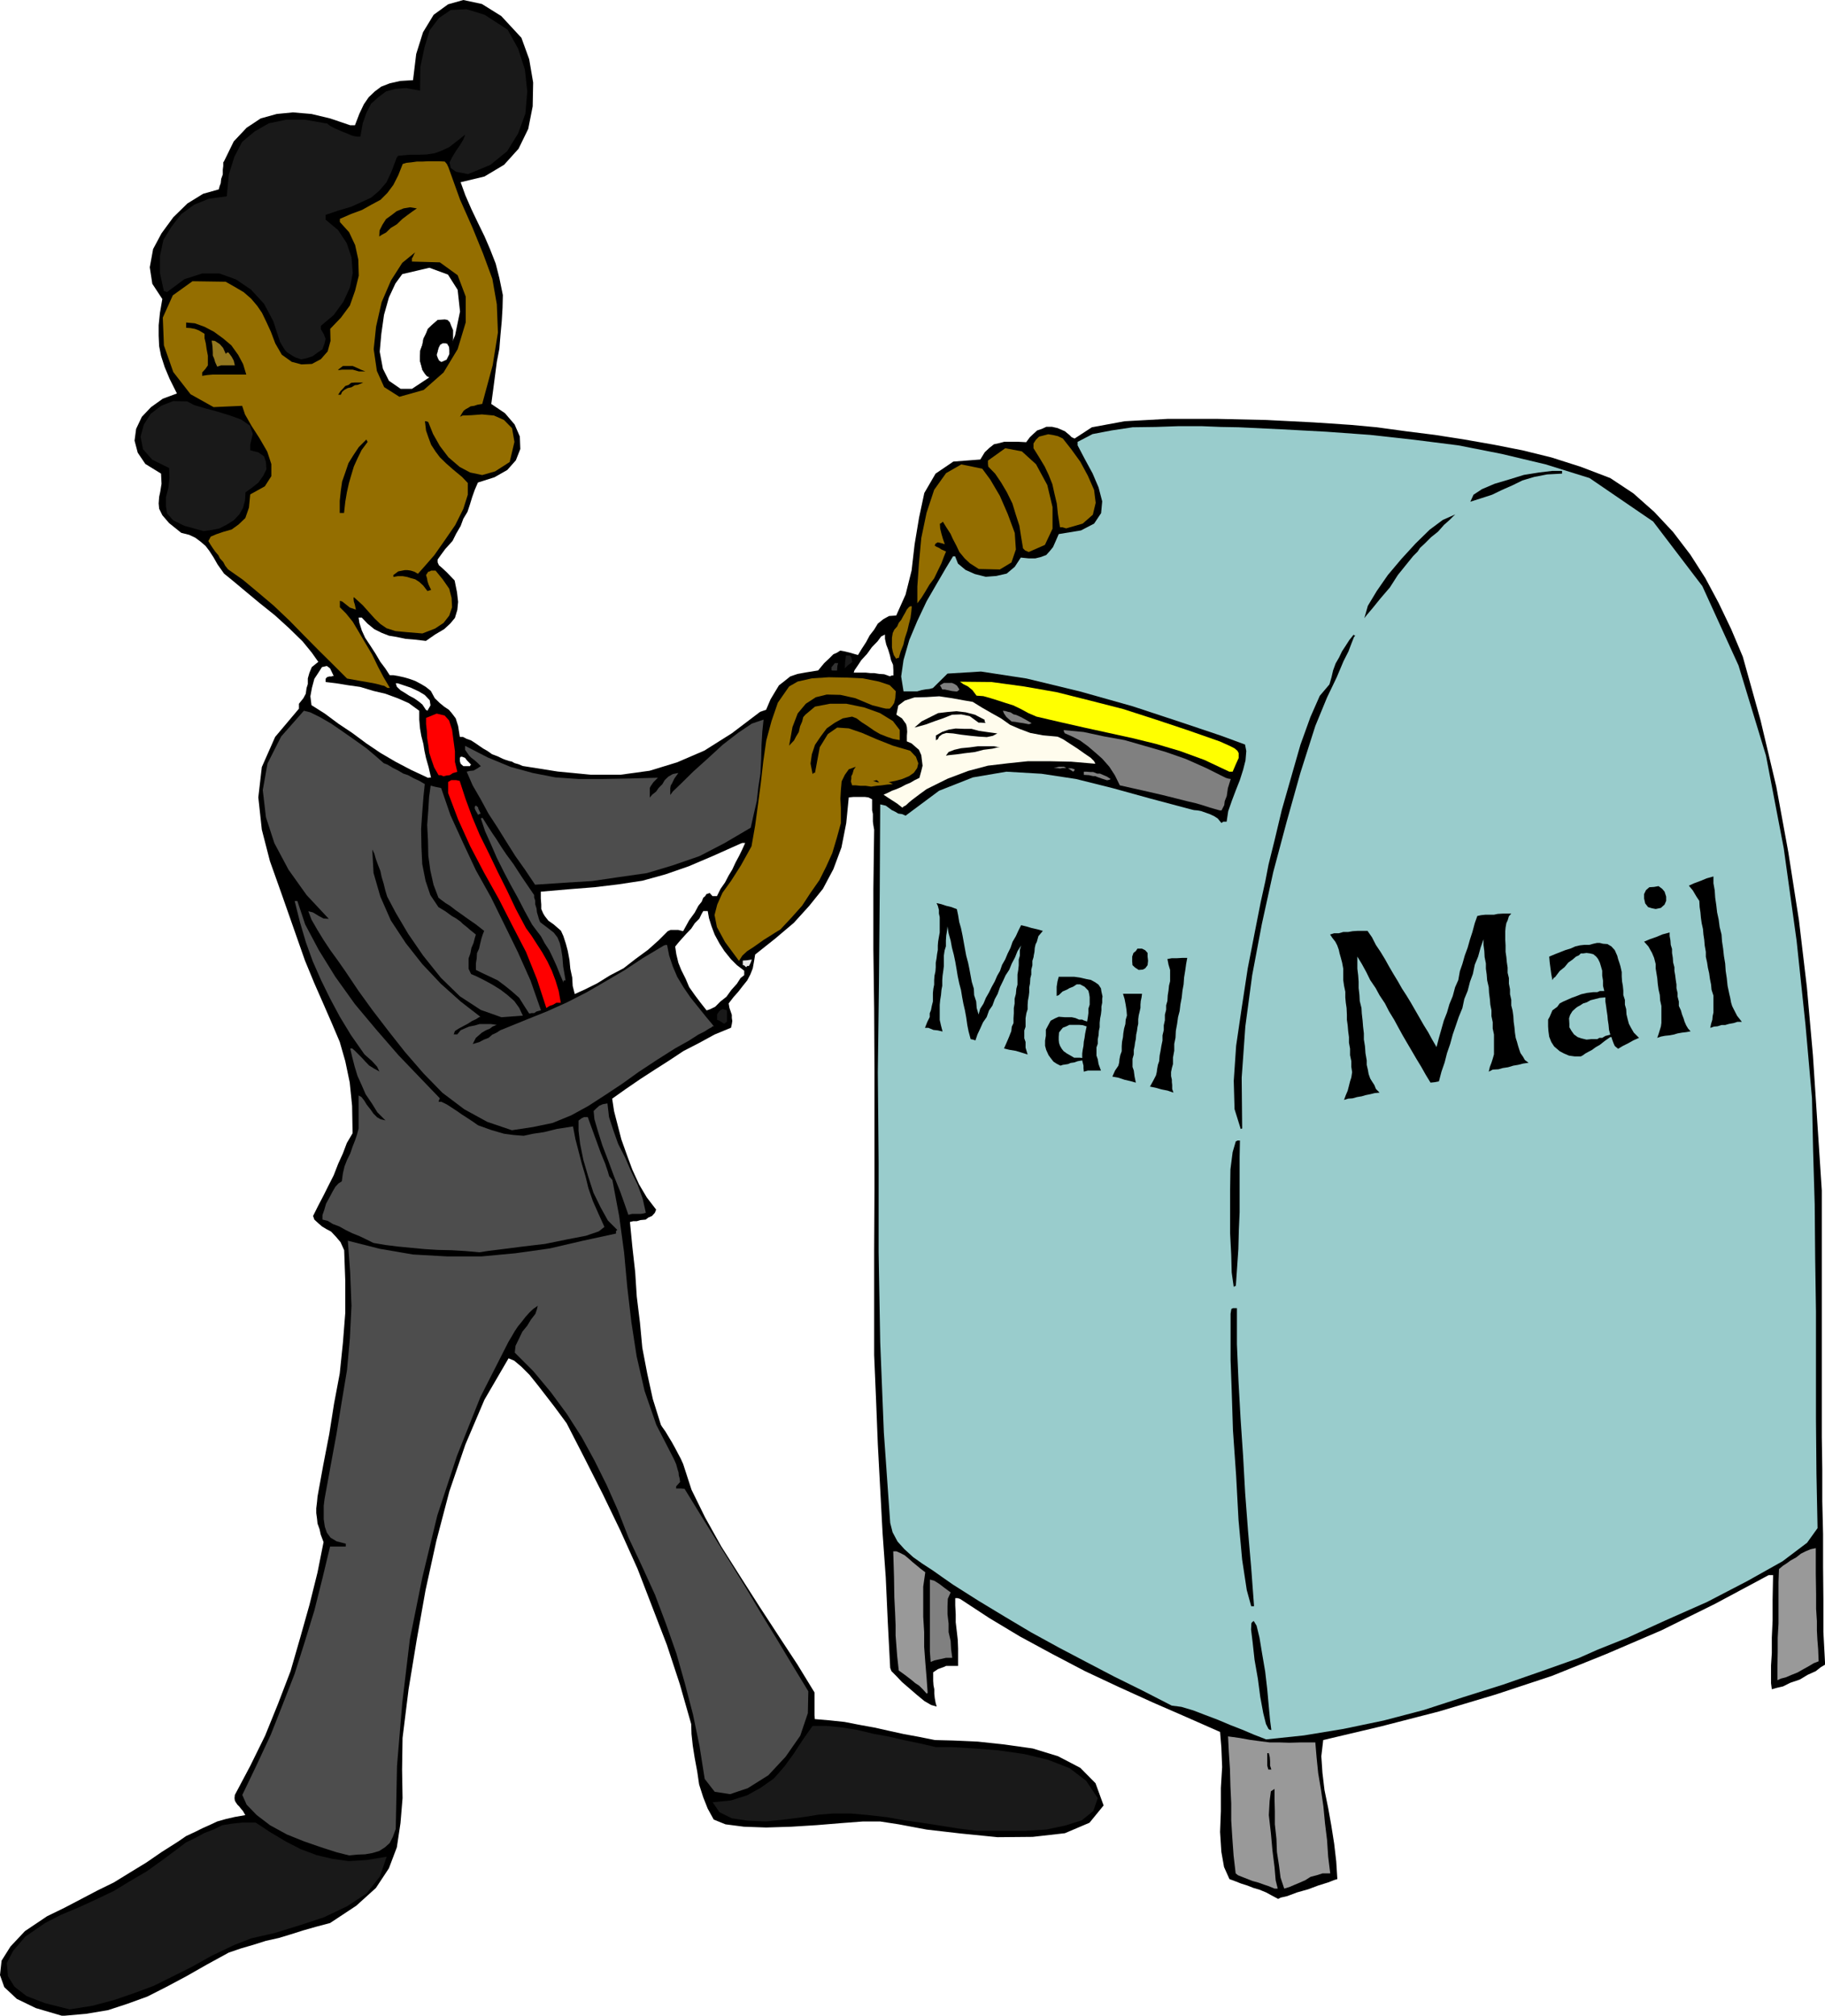 <svg xmlns="http://www.w3.org/2000/svg" version="1.2" width="434.683" height="480" viewBox="0 0 11501 12700" preserveAspectRatio="xMidYMid" fill-rule="evenodd" stroke-width="28.222" stroke-linejoin="round" xml:space="preserve"><defs class="ClipPathGroup"><clipPath id="a" clipPathUnits="userSpaceOnUse"><path d="M0 0h11501v12700H0z"/></clipPath></defs><g class="SlideGroup"><g class="Slide" clip-path="url(#a)"><g class="Page"><g class="com.sun.star.drawing.PolyPolygonShape"><path class="BoundingBox" fill="none" d="M0 0h11503v12702H0z"/><path d="m393 12701-167-49-120-58-79-74-27-76 10-91 56-89 91-97 140-94 109-53 107-56 101-53 104-51 99-61 105-64 96-66 104-66 51-35 56-26 46-23 45-20 49-23 53-15 56-13 68-12-15-26-13-15-10-13-12-12-11-16-5-10-2-15 2-20 97-183 94-191 81-200 79-206 61-211 58-206 51-205 38-191-18-48-7-33-13-36-3-30-5-36v-30l5-41 3-33 36-198 38-196 30-190 36-191 20-193 15-190v-198l-7-196-23-51-28-33-31-33-28-15-30-18-23-20-25-23-8-23 33-66 33-63 33-66 31-61 28-72 30-66 25-66 36-61-3-172-15-148-28-134-35-122-51-120-51-117-58-132-59-143-73-208-74-211-74-208-51-198-22-203 22-191 84-190 150-178v-31l28-35 15-28 5-36 8-25v-36l10-35 15-36 41-33-41-58-58-71-84-82-89-81-101-81-89-74-79-66-53-43-41-58-25-44-28-43-23-30-33-28-31-23-38-18-51-13-76-61-43-50-20-41-3-33 3-41 7-33 8-50-3-64-99-61-48-71-20-76 10-74 36-76 58-61 74-53 89-33-46-92-31-74-23-71-12-61-3-66v-66l8-78 15-87-63-96-16-104 21-115 53-99 74-101 89-87 99-61 99-28 5-20 7-18 3-28 10-28v-30l3-23v-23l5-7 61-125 81-86 89-59 101-28 102-10 117 10 117 28 127 43h30l28-73 28-59 31-45 38-36 40-30 54-21 66-15 81-5 20-165 43-137 67-110 91-66 96-27 117 25 122 76 127 137 49 135 25 147-3 150-28 142-61 125-91 101-124 74-150 36 30 83 38 87 41 86 41 84 35 81 36 92 23 91 22 107-2 81-5 84-8 86-7 87-16 83-12 92-11 84-12 89 86 58 61 71 33 76 3 79-28 71-54 61-81 46-104 33-20 46-16 45-15 49-15 45-26 43-17 46-28 48-23 46-46 51-28 38-20 28v18l8 18 20 17 30 28 49 51 15 74 7 61-5 51-15 50-30 36-38 35-56 33-59 41-68-8-59-5-58-12-48-8-46-18-46-23-43-35-36-38h-20l5 33 15 48 21 46 35 53 31 48 30 51 31 41 28 43h23l30 5 36 8 35 10 36 13 38 20 30 18 31 25 25 46 31 30 28 23 30 20 18 21 25 33 15 48 11 69h20l23 12 28 10 28 18 23 16 25 17 28 16 28 20 35 13 31 15 18 7 25 8 15 3 18 10 25 7 26 11 221 35 206 20h190l183-25 173-53 172-74 173-109 178-135 20-7 18-6 28-66 30-50 23-38 36-28 35-28 46-16 56-10 74-12 38-46 35-33 23-23 23-10 20-13 28 5 33 8 51 15 23-38 28-43 23-43 28-36 23-38 35-28 36-20 45-3 59-132 38-152 19-165 28-168 33-155 71-122 112-76 170-13 28-46 30-28 28-22 36-8 30-8h81l56 3 23-31 23-22 23-21 30-10 28-13h36l35 8 46 20 28 23 15 15 8 3 10 5 109-71 206-38 272-15h312l310 7 295 15 239 16 162 15 183 25 183 23 180 28 188 33 183 36 183 45 185 59 186 71 145 96 132 117 119 127 109 143 94 147 84 157 79 165 73 173 112 401 99 417 76 414 67 429 50 422 38 428 28 426 28 427v1555l3 200v203l5 206v206l2 206v205l11 206-26 15-33 26-51 23-50 30-59 20-46 23-43 10-28 8-5-38v-112l5-78v-97l5-109v-132l3-153h-28l-338 181-338 167-345 148-345 139-354 117-358 107-365 94-364 86-12 102 7 104 13 109 23 112 20 112 18 114 13 112 7 111-20 6-38 15-64 20-61 23-71 20-61 23-43 10-15 8-43-23-33-18-44-18-35-10-38-15-41-13-38-15-35-13-34-76-17-96-8-125 5-132v-145l8-132-5-124-8-97-213-94-209-91-218-99-211-99-208-109-203-110-193-116-183-120-15-5h-16v46l3 56v50l7 59 6 53 2 54v109h-76l-15 7-36 13-30 20v54l2 28 5 25v28l3 28 5 28 7 25-35-10-43-25-46-38-44-38-51-44-36-38-30-30-8-21-15-287-13-284-20-279-15-280-15-279-11-280-12-282v-660l2-381v-759l-2-381-5-377v-379l5-373-5-28-3-23v-48l-5-23v-69l-23-12-23-3h-71l-30 3-16 162-30 153-51 137-66 124-86 107-97 107-117 99-127 101-7 43-8 44-15 38-20 38-28 35-28 36-31 35-30 39 5 28 15 44v20l3 18-3 20-5 23-104 43-97 53-99 51-89 59-91 58-91 59-92 63-86 61 12 79 23 89 23 89 36 101 33 89 43 94 48 81 59 77-8 20-18 20-23 10-17 13-33 3-23 7h-23l-20 5 15 155 18 160 10 155 20 163 15 160 31 162 35 160 51 163 8 13 20 28 18 30 23 38 20 36 20 38 16 30 15 33 53 163 86 175 102 183 119 188 120 188 124 190 117 178 107 175v145l2 23 94 8 94 10 92 18 94 17 94 21 91 20 98 18 99 20 117 3 155 7 167 18 178 25 160 49 140 73 96 97 51 140-89 109-155 66-203 23-221 2-231-23-216-25-176-33-117-18h-109l-132 10-158 13-160 10-160 5-140-5-116-15-74-30-38-69-28-71-26-81-12-82-16-86-12-76-8-74-2-63-72-252-81-246-94-244-91-236-109-242-110-228-117-231-111-216-36-49-43-58-51-66-51-66-53-66-51-51-45-38-36-15-152 261-120 282-101 295-82 312-68 310-56 315-51 310-38 307-3 199 3 180-13 157-23 153-50 132-82 124-124 112-165 109-87 23-81 23-79 25-76 23-81 18-79 25-79 23-76 26-139 76-130 74-124 66-120 61-124 45-125 41-139 23-148 13Zm0 0Zm3229-6438 66-30 76-38 79-49 86-45 76-59 79-58 66-59 58-58 18-8h48l31 8 38-69 35-48 23-43 21-26 10-25 12-10 8-13 8-2 12-5 18 20h28l23-46 28-40 23-44 23-38 20-43 23-43 20-41 18-40h-18l-13 5-170 76-155 66-147 51-145 40-152 23-150 18-165 13-173 15v43l3 38v28l12 28 11 18 22 28 33 23 46 40 15 33 16 49 12 45 11 59 5 53 12 56 3 53 13 51Z"/></g><g class="com.sun.star.drawing.PolyPolygonShape"><path class="BoundingBox" fill="none" d="M43 11483h2395v1178H43z"/><path fill="#191919" d="m439 12660-155-39-117-45-76-59-41-66-7-84 40-76 76-89 125-86 101-52 110-46 109-50 113-54 104-63 104-61 99-71 89-66 58-44 61-30 56-30 59-23 53-26 61-10 66-7h84l91 60 99 59 93 48 101 38 97 23 106 15 112-7 127-21-43 125-84 107-124 81-145 69-155 51-156 48-145 33-106 41-145 69-127 71-122 61-117 58-124 46-125 43-135 36-145 23Z"/></g><g class="com.sun.star.drawing.PolyPolygonShape"><path class="BoundingBox" fill="none" d="M7739 10940h645v960h-645z"/><path fill="#999" d="m8032 11899-36-15-30-10-36-13-37-10-33-13-33-13-25-10-15-12-13-112-8-110-7-112v-107l-5-107-3-110-7-106-5-99 73 10 66 12 60 8 63 8h59l66 2 73-2h90l8 94 10 99 18 107 15 104 10 105 13 106 7 105 13 105h-48l-38 12-38 10-33 21-34 15-36 15-30 13-33 10-23-69-10-78-13-84-3-82-10-92v-81l-2-76v-66l-23 15-8 61-5 89 13 114 10 110 13 104 7 82 13 53h-20Z"/></g><g class="com.sun.star.drawing.PolyPolygonShape"><path class="BoundingBox" fill="none" d="M1527 7038h3568v4653H1527z"/><path fill="#4D4D4D" d="m2200 11690-79-20-97-31-109-38-107-43-106-58-84-64-64-66-27-61 91-190 89-191 76-193 74-190 63-199 61-199 51-203 48-200h99v-18l-58-15-38-23-23-31-13-38-7-48v-84l5-41 38-208 38-206 33-203 33-198 18-201 10-203-8-207-15-203 201 51 210 36 214 12h218l214-20 214-30 211-49 208-45v-16l8-7-59-59-45-81-46-94-33-102-31-106-20-99-10-84v-64l20-15 15-7h23l46 127 36 99 28 68 17 51 8 28 13 15 2 3 5 5 43 228 31 229 20 218 26 222 33 214 50 218 74 214 112 218 13 30 10 36 5 15 2 21 5 17 3 23-25 28v13h30l23 2 94 153 96 155 97 155 102 165 93 157 100 163 99 165 99 163-3 138-48 142-92 132-109 117-129 81-112 38-97-15-63-81-33-209-41-198-51-195-53-187-66-188-69-183-83-182-84-178-66-170-71-160-77-155-81-148-94-147-101-137-110-132-117-117 5-43 20-41 23-48 31-38 23-38 28-36 10-30 5-21-30 21-23 22-25 28-24 31-23 28-20 30-18 31-21 35-177 348-148 371-124 376-94 389-79 391-48 402-33 396-8 397-18 50-20 39-30 27-36 23-43 13-46 8-51 2-50 5Z"/></g><g class="com.sun.star.drawing.PolyPolygonShape"><path class="BoundingBox" fill="none" d="M4491 10874h2428v662H4491z"/><path fill="#191919" d="m6155 11535-119-15-112-18-117-18-106-15-112-20-115-13-111-10h-115l-88 7-101 16-116 15-117 12-115-5-99-15-78-38-43-63 114-11 104-33 86-48 82-58 66-75 61-84 58-89 59-83h89l97 10 94 15 104 25 99 18 99 23 97 20 99 23h106l135 8 152 12 161 23 150 36 137 53 105 80 73 109-28 81-73 59-105 33-119 25-132 8h-306Z"/></g><g class="com.sun.star.drawing.PolyPolygonShape"><path class="BoundingBox" fill="none" d="M7986 11045h28v105h-28z"/><path d="m7993 11149-7-25v-78h10l6 25 2 26v27l8 25h-19Z"/></g><g class="com.sun.star.drawing.PolyPolygonShape"><path class="BoundingBox" fill="none" d="M5532 2685h5923v8275H5532z"/><path fill="#9CC" d="m7979 10959-77-30-73-31-77-30-78-33-82-31-73-28-74-22-61-8-183-94-180-89-174-91-175-92-175-96-163-97-167-101-161-102-66-46-61-43-66-43-58-41-56-51-43-48-31-58-15-59-40-569-23-570-10-566v-566l-5-569 7-559 5-569 3-559 35 8 38 28 21 10 20 12 23 3 23 10 211-157 213-84 211-36 221 13 218 33 232 58 239 66 252 67 20 5 23 2 25 5 28 10 23 8 28 13 23 15 23 28 12-8h21l10-66 23-66 25-66 25-63 21-66 15-59 5-59-8-41-152-56-241-81-315-104-334-94-335-81-287-44-211 13-92 91-22 6-21 2-28 5-28 8h-86l-15-94 15-104 36-125 50-119 59-125 63-109 59-101 45-74h13l18 46 48 40 59 26 68 17 66-5 66-15 51-43 38-58 48 5h44l33-8 35-13 21-23 22-27 16-36 20-46 140-23 83-43 44-66 7-74-23-88-38-89-50-92-44-84v-22l94-49 120-23 133-20 147-2 145-5h140l124 5 112 2 272 13 279 15 277 20 279 31 277 35 274 54 277 66 276 86 401 274 310 407 228 500 173 568 112 584 81 582 56 530 41 463 7 332 10 336 3 338 5 337v677l3 343 7 345-66 92-155 117-221 124-254 132-264 117-239 109-190 76-115 51-237 84-241 84-251 79-249 81-252 66-254 53-249 41-238 25Z"/></g><g class="com.sun.star.drawing.PolyPolygonShape"><path class="BoundingBox" fill="none" d="M7884 10213h129v688h-129z"/><path d="m7994 10893-16-31-17-68-19-103-15-114-21-120-12-110-10-81 2-38 5-8 10-7 18 30 18 74 16 97 20 117 13 112 10 110 8 86 8 61-11-2-7-5Z"/></g><g class="com.sun.star.drawing.PolyPolygonShape"><path class="BoundingBox" fill="none" d="M5629 9774h218v899h-218z"/><path fill="#999" d="m5841 10672-25-28-23-23-26-17-21-18-43-33-39-28-10-90-5-66-5-66v-64l-3-76-5-99-2-128-5-162h20l23 10 29 15 30 25 20 18 28 23 24 20 28 21-13 91v189l6 97v93l7 95 8 97 7 97-5 5v2Z"/></g><g class="com.sun.star.drawing.PolyPolygonShape"><path class="BoundingBox" fill="none" d="M11201 9754h262v834h-262z"/><path fill="#999" d="M11201 10586v-89l2-89v-90l5-89v-261l3-82 25-21 23-15 25-18 36-20 29-23 30-15 31-13 33-7v160l2 128v94l5 78v59l3 56 5 64 3 74-31 12-30 18-36 20-37 21-38 15-35 15-31 8-22 10Z"/></g><g class="com.sun.star.drawing.PolyPolygonShape"><path class="BoundingBox" fill="none" d="M5860 9952h142v520h-142z"/><path fill="gray" d="m5865 10471-5-66v-453l27 7 32 20 30 23 42 31-18 40-2 49v48l7 59v54l13 56 3 53 7 53h-39l-35 8-37 8-25 10Z"/></g><g class="com.sun.star.drawing.PolyPolygonShape"><path class="BoundingBox" fill="none" d="M7755 8242h150v1880h-150z"/><path d="m7885 10120-28-102-29-191-23-251-15-279-20-286-8-251-7-191v-292l5-30 10-5h25v228l10 234 13 233 16 237 13 234 18 237 20 233 18 242h-18Z"/></g><g class="com.sun.star.drawing.PolyPolygonShape"><path class="BoundingBox" fill="none" d="M7752 7185h63v925h-63z"/><path d="m7775 8109-13-92-3-112-7-134v-278l2-125 14-109 20-68 11-5h15l-2 104v348l-5 115-3 117-8 117-8 116h-8l-5 6Z"/></g><g class="com.sun.star.drawing.PolyPolygonShape"><path class="BoundingBox" fill="none" d="M1857 5677h1953v2215H1857z"/><path fill="#4D4D4D" d="m3021 7890-89-8-84-5-89-2-81-5-86-8-82-8-81-10-76-13-44-22-44-21-45-18-41-20-41-23-40-15-33-20-33-8v-28l12-35 11-38 20-36 20-38 18-31 20-22 21-13 7-51 10-43 16-41 20-40 15-44 15-38 13-38 10-38v-208l18 10 18 23 15 25 26 33 16 23 23 23 23 13 30 7-51-51-34-55-40-59-23-53-28-62-18-59-15-58-13-56h13l17 15 21 21 23 23 20 22 25 26 29 18 36 20-15-31-32-35-35-31-13-12-84-120-71-117-61-114-56-114-53-120-43-119-38-129-33-132h17l49 147 86 162 104 168 124 173 134 160 139 160 137 143 125 130-5 10-3 12h18l33 16 31 20 35 23 33 23 36 23 30 20 33 23 84 30 79 23 61 8 63 5 60-13 68-10 81-20 102-16 15 79 21 81 20 77 23 78 18 74 28 81 35 79 38 84-35 28-82 28-119 23-137 28-143 17-125 16-96 12-51 8Z"/></g><g class="com.sun.star.drawing.PolyPolygonShape"><path class="BoundingBox" fill="none" d="M3741 6952h330v704h-330z"/><path fill="#4D4D4D" d="m3960 7654-23-66-28-79-38-94-36-97-39-102-28-89-22-76-5-51 15-15 20-18 23-10 29-5 10 86 28 86 30 84 44 86 38 88 41 84 31 86 20 89-18 5-15 2h-54l-23 6Z"/></g><g class="com.sun.star.drawing.PolyPolygonShape"><path class="BoundingBox" fill="none" d="M1656 4478h2844v2644H1656z"/><path fill="#4D4D4D" d="m3226 7121-156-53-144-79-138-104-119-122-117-135-104-132-102-133-86-119-41-61-43-64-46-66-48-66-45-68-39-64-35-61-20-53 30 8 36 22 30 16 33 2-140-150-114-160-89-167-53-163-20-171 30-168 86-170 143-162 40 10 61 30 71 41 77 53 73 51 74 53 58 49 49 43 25 10 33 20 30 15 36 21 30 10 36 20 33 15 36 21-8 76-8 102-7 105 2 114 5 107 21 106 30 89 51 76 46 28 38 28 28 16 28 20 15 15 23 18 23 20 35 28-7 23-8 31-13 30-7 36-11 30v66l16 33 35 15 46 23 52 28 53 33 43 33 43 38 31 43 23 49-135 10-130-46-132-86-120-117-112-140-94-137-78-132-54-102-12-40-10-41-13-43-8-38-15-38-13-36-10-35-13-26 8 148 43 149 66 150 94 143 104 132 117 124 125 112 124 96-8 3-20 13-23 10-28 18-30 16-28 15-23 15-8 21h23l21-26 23-10 30-13 36-7 30-9h72l36 5-26 11-17 13-24 10-26 15-38 33-20 39 20-6 23-7 28-15 29-11 23-20 28-13 23-15 25-10 140-57 132-53 124-56 125-64 117-68 121-71 115-76 132-79 10-3h10l13 66 23 69 28 66 40 66 43 63 49 61 45 56 54 65h-8l-7 7-16 8-28 18-40 20-59 38-86 48-109 69-120 79-106 76-107 71-107 69-106 58-117 48-125 26-132 20Z"/></g><g class="com.sun.star.drawing.PolyPolygonShape"><path class="BoundingBox" fill="none" d="M7775 3998h767v3116h-767z"/><path d="m7818 7110-38-122-5-178 15-221 35-238 38-249 44-226 38-193 29-131 20-104 38-153 46-193 58-203 59-206 63-175 59-134 61-72 13-45 10-43 16-44 22-38 18-38 23-35 23-36 28-35 2 5 8 2-8 8-7 18-10 25-18 48-31 61-43 102-61 127-74 180-94 295-87 310-84 315-72 328-61 323-43 322-23 323 3 320-10 3v-3Z"/></g><g class="com.sun.star.drawing.PolyPolygonShape"><path class="BoundingBox" fill="none" d="M4519 6358h63v93h-63z"/><path fill="#191919" d="m4563 6450-28-18-16-7v-34l12-18 11-10 13-5 26 7v72l-10 8-8 5Z"/></g><g class="com.sun.star.drawing.PolyPolygonShape"><path class="BoundingBox" fill="none" d="M2692 4950h719v1437h-719z"/><path fill="#4D4D4D" d="m3335 6386-33-51-30-48-44-39-43-35-48-36-48-23-47-22-43-21v-40l5-33 2-33 13-28 8-36 7-28 8-25 9-23-55-43-48-33-43-31-33-23-36-28-28-17-28-21-17-13-31-82-20-89-13-94-2-96-5-97 7-94 5-83 10-71 28 7 38 8 59 172 79 173 81 173 95 170 84 171 86 176 79 177 66 188-28 8-15 10h-16l-15 3Z"/></g><g class="com.sun.star.drawing.PolyPolygonShape"><path class="BoundingBox" fill="none" d="M4255 5740h436v627h-436z"/><path fill="#FFF" d="m4453 6366-38-48-36-48-36-51-22-52-28-56-18-45-13-54-7-48 20-25 23-26 28-31 30-31 23-35 28-28 15-31 10-17h28l8 45 16 51 20 53 31 57 30 46 41 51 38 38 46 35v28l-23 18-23 36-35 39-31 43-38 30-33 33-33 16-21 7Z"/></g><g class="com.sun.star.drawing.PolyPolygonShape"><path class="BoundingBox" fill="none" d="M2824 4915h711v1437h-711z"/><path fill="red" d="m3443 6351-59-181-69-172-87-168-83-163-94-168-88-168-76-168-63-167v-69l20-12h30l23 5 36 111 43 117 47 112 58 117 56 117 58 116 56 118 64 120 35 48 34 53 33 51 33 58 28 59 23 61 20 66 13 74h-28l-20 12-23 8-20 13Z"/></g><g class="com.sun.star.drawing.PolyPolygonShape"><path class="BoundingBox" fill="none" d="M3030 5154h535v1039h-535z"/><path fill="#4D4D4D" d="m3551 6191-23-54-20-50-23-51-23-48-30-46-23-43-33-43-23-31-46-84-44-85-46-83-43-82-43-86-35-81-39-87-27-81 5-2h7l31 50 30 46 26 38 30 48 31 46 45 61 56 86 75 110v15l7 21v23l8 25 3 26 7 23 5 18 8 20 46 35 40 31 23 30 15 36 8 35 8 51 5 61 15 87-13 2v13Z"/></g><g class="com.sun.star.drawing.PolyPolygonShape"><path class="BoundingBox" fill="none" d="M4680 6044h59v51h-59z"/><path fill="#E6E6E6" d="m4702 6094-14-13h-7v-29l28-2 29-5-7 20-11 21h-11l-7 8Z"/></g><g class="com.sun.star.drawing.PolyPolygonShape"><path class="BoundingBox" fill="none" d="M4502 4267h1286v1788H4502z"/><path fill="#946E00" d="m4657 6054-88-119-51-94-15-76 17-66 33-74 54-75 63-99 66-119 23-132 18-132 18-138 15-132 19-133 33-122 40-116 71-102 54-31 89-20 106-7 112 2 104 5 100 20 69 23 38 38-3 44-7 30-13 20-15 16h-23l-23-5-30-8-33-8-108-45-94-21-86-2-69 17-63 41-51 61-33 86-21 117 11-12 20-21 13-25 17-28 8-36 13-30 7-28 13-15 61-51 94-18h104l112 23 100 36 81 50 43 56v64l-43-8-38-13-43-17-36-21-43-30-36-23-33-25-28-11-59 11-51 28-50 35-38 51-36 53-20 60-8 58 13 66 7-8h8l30-161 51-83 59-41 73 5 82 28 95 41 101 40 109 32 36 38 15 41-7 30-21 30-30 21-43 18-44 12-43 8 8 2 20 11-35 2-36 5-33 3-33 5-34-5h-33l-30-3h-23l-8-25 3-18v-15l7-13 8-28 13-18-44 16-25 35-20 41-5 56-3 53 3 58v97l-26 94-28 94-38 84-43 86-56 80-53 81-66 74-71 76-33 20-36 23-37 23-35 25-33 23-36 23-30 28-21 33Z"/></g><g class="com.sun.star.drawing.PolyPolygonShape"><path class="BoundingBox" fill="none" d="M2931 4534h1882v1041H2931z"/><path fill="#4D4D4D" d="m3372 5574-63-94-61-86-58-92-54-87-58-89-48-89-51-88-38-87 20-5 23-2 23-13 23-15-18-18-21-19-20-15-15-15-25-36v-25l142 73 145 60 139 38 143 28 145 10h155l163-3 183-5-28 28-16 23-7 13v61l15-18 25-20 16-23 23-23 15-26 23-22 28-16 35-7-25 35-15 31-8 13-3 17v43l16-22 53-51 75-74 91-82 97-89 96-74 86-58 74-25-8 76-5 84-2 86-5 95-13 84-10 89-20 86-18 81-165 97-158 82-168 58-163 49-175 25-170 25-181 11-179 12Z"/></g><g class="com.sun.star.drawing.PolyPolygonShape"><path class="BoundingBox" fill="none" d="M2992 5075h38v60h-38z"/><path fill="#4D4D4D" d="m3013 5134-16-28-5-11v-13l7-7 6 5 8 7 2 10 14 29-8 3-8 5Z"/></g><g class="com.sun.star.drawing.PolyPolygonShape"><path class="BoundingBox" fill="none" d="M6703 4599h1054v508H6703z"/><path fill="gray" d="m7687 5106-63-18-46-15-45-13-52-12-71-18-84-21-122-28-147-33-31-63-35-54-45-51-43-38-48-41-48-35-51-26-46-20-5-10-2-10 126 12 130 28 128 23 132 38 125 36 129 45 126 56 124 62 15 5 18 3-18 58-7 49-13 33-3 25-12 23-5 10h-11Z"/></g><g class="com.sun.star.drawing.PolyPolygonShape"><path class="BoundingBox" fill="none" d="M5568 4387h1336v704H5568z"/><path fill="#FFFCED" d="m5687 5089-33-26-28-18-31-20-27-18 27-12 26-13 28-10 30-13 28-15 31-13 25-15 31-15 12-44 8-33-5-40-3-26-15-34-20-17-26-23-30-13v-36l2-25-2-28-5-20-26-36-35-23 12-58 41-31 61-20 76-2 80-5 81 12 71 13 59 10 58 36 61 35 59 33 58 41 58 25 69 26 80 15 89 8 7 2 31 15 40 26 51 33 41 29 41 28 22 22 8 16-152-13-140-3h-133l-125 13-127 15-124 33-130 49-133 66-48 35-41 31-22 18-18 17-18 10-5 6Z"/></g><g class="com.sun.star.drawing.PolyPolygonShape"><path class="BoundingBox" fill="none" d="M5502 4915h40v15h-40z"/><path d="m5530 4929-18-6-10-2 23-6 16 14h-11Z"/></g><g class="com.sun.star.drawing.PolyPolygonShape"><path class="BoundingBox" fill="none" d="M6829 4862h171v55h-171z"/><path fill="gray" d="m6976 4916-31-10-23-8-20-8h-13l-26-6-33-2v-20h17l23 2h19l25 10h18l23 10 21 9 23 15-7 5-16 3Z"/></g><g class="com.sun.star.drawing.PolyPolygonShape"><path class="BoundingBox" fill="none" d="M1956 4196h761v706h-761z"/><path fill="#FFF" d="m2698 4901-109-51-97-51-94-55-89-60-89-66-87-58-86-64-84-53-7-56 10-54 15-56 25-38 23-36 31-7 20 15 23 48h-8l-5 3h-15l-15 5-8 10v20l66 8 74 12 78 11 83 25 76 18 79 29 68 30 66 48v56l5 56 8 46 13 51 7 44 10 46 16 56 15 66h-10l-8 2Z"/></g><g class="com.sun.star.drawing.PolyPolygonShape"><path class="BoundingBox" fill="none" d="M2685 4496h198v396h-198z"/><path fill="red" d="m2795 4891-16-7h-15l-28-49-16-46-15-46-5-43-8-49-2-45-5-44v-39l67-27 50 12 28 31 19 59 8 61 10 74v67l15 63-28 8-20 13-19 2-20 5Z"/></g><g class="com.sun.star.drawing.PolyPolygonShape"><path class="BoundingBox" fill="none" d="M6731 4841h43v22h-43z"/><path fill="gray" d="m6763 4862-21-14-11-7h23l19 7-2 6-8 8Z"/></g><g class="com.sun.star.drawing.PolyPolygonShape"><path class="BoundingBox" fill="none" d="M6050 4295h1757v568H6050z"/><path fill="#FF0" d="m7747 4862-157-74-153-56-152-45-147-36-150-33-151-33-150-34-155-36-51-22-48-26-48-23-48-15-46-15-48-15-46-13-43-3-26-35-28-23-30-15-20-15 198 2 205 28 206 36 211 53 207 53 205 66 201 67 203 71 36 16 33 15 25 13 18 15 8 15v31l-16 35-22 51h-21Z"/></g><g class="com.sun.star.drawing.PolyPolygonShape"><path class="BoundingBox" fill="none" d="M6640 4831h81v12h-81z"/><path fill="gray" d="m6681 4842-24-3h-17l34-8h31l15 8h-24l-15 3Z"/></g><g class="com.sun.star.drawing.PolyPolygonShape"><path class="BoundingBox" fill="none" d="M2898 4768h73v60h-73z"/><path fill="#FFF" d="m2920 4827-17-15-5-17v-20l5-7h10l18 7 11 15 28 29h-5l-3 8h-42Z"/></g><g class="com.sun.star.drawing.PolyPolygonShape"><path class="BoundingBox" fill="none" d="M5961 4702h342v60h-342z"/><path d="m5961 4761 17-23 36-14 43-10 53-5 52-7h102l38 7h-15l-33 8-56 7-54 14-67 8-50 7-49 5-17 3Z"/></g><g class="com.sun.star.drawing.PolyPolygonShape"><path class="BoundingBox" fill="none" d="M5898 4590h389v76h-389z"/><path d="M5898 4665v-31l40-23 41-14 43-7 51 2h49l48 13 56 8 59 8-28 15-38 8-51-3-51-5-59-7-51-8-43-3-26 8-20 15-8 17-7 2-5 5Z"/></g><g class="com.sun.star.drawing.PolyPolygonShape"><path class="BoundingBox" fill="none" d="M5762 4481h450v104h-450z"/><path d="m5763 4584 45-39 56-28 48-24 59-7 57-5 58 7 58 15 61 32v10l6 10-28-2h-16l-56-41-53-11-58 2-55 22-58 20-51 19-43 12-30 8Z"/></g><g class="com.sun.star.drawing.PolyPolygonShape"><path class="BoundingBox" fill="none" d="M6320 4478h182v86h-182z"/><path fill="gray" d="m6483 4563-36-7-22-3-29-5-21-2-22-19-11-10-15-22-7-17 17 2 16 5 15 3 20 13 15 3 29 13 28 15 41 24-10 5-8 2Z"/></g><g class="com.sun.star.drawing.PolyPolygonShape"><path class="BoundingBox" fill="none" d="M2493 4304h221v176h-221z"/><path fill="#FFF" d="m2685 4474-23-35-23-19-30-21-29-15-31-20-25-15-23-22-7-22h12l36 12 45 15 52 24 38 23 31 33 5 32-20 35-3-5h-5Z"/></g><g class="com.sun.star.drawing.PolyPolygonShape"><path class="BoundingBox" fill="none" d="M5923 4302h125v56h-125z"/><path fill="gray" d="m6029 4357-29-3-23-5-24-5h-15l-8-16-7-10 25-15h52l16 7 15 10 15 24-10 10-7 3Z"/></g><g class="com.sun.star.drawing.PolyPolygonShape"><path class="BoundingBox" fill="none" d="M1026 1015h2218v3320H1026z"/><path fill="#946E00" d="m2441 4334-12-8-8-5-15-3-16-5-30-7-43-8-59-10-71-13-89-89-89-88-93-94-92-94-99-94-97-82-97-81-94-66-18-23-12-23-21-23-10-20-20-23-16-23-15-23-12-20 15-28 35-15 44-15 53-15 43-31 43-41 23-66 8-83 92-51 41-64v-76l-26-79-50-86-49-76-41-72-18-54-180 8-145-81-109-140-59-168-7-175 63-140 124-89 209 3 58 33 56 33 47 41 38 45 30 44 28 58 28 61 28 74 41 71 63 45 61 16 66-3 56-30 43-49 18-66-2-76 68-71 56-76 33-94 23-94-3-102-20-91-38-81-58-64v-20l71-31 68-25 59-33 58-31 43-43 38-51 31-61 28-71 23-7 30-3 36-5h35l37-2h68l36 2 13 15 10 21 73 203 79 178 66 162 59 160 28 160 7 178-33 206-66 244-30 5-21 7-22 3-16 10-15 8-13 10-10 15-13 23 16-8 56-2 66-5 76 7 63 28 51 52 15 86-30 127-92 59-81 23-76-16-66-35-71-61-54-71-43-76-30-75-14-5h-7l7 59 16 46 16 43 28 43 27 36 39 38 43 38 58 48 36 38v74l-28 89-51 102-66 96-66 94-62 71-41 46-23-13-22-7-21-3h-17l-41 8-31 23v12l28-5h31l28 5 25 8 26 7 25 16 25 23 27 35 15-5 8-2-16-34-7-22-3-18-6-20 14-21 10-2 8-5h28l45 55 41 59 15 58 3 59-18 53-36 46-53 35-80 31-96-8-74-7-56-18-38-26-35-33-36-40-41-46-56-51-2 8 2 20 6 18 7 33-38-13-25-20-23-18-15-5v41l38 38 43 53 38 64 43 73 41 69 38 79 35 66 39 66h-16Z"/></g><g class="com.sun.star.drawing.PolyPolygonShape"><path class="BoundingBox" fill="none" d="M5380 3998h251v264h-251z"/><path fill="#FFF" d="m5608 4261-36-13-31-2-31-5h-23l-30-3h-77l5-15 20-29 23-35 36-39 31-43 35-36 23-31 24-12v27l8 36 12 31 11 36 7 31 13 30 2 34v33h-10l-12 5Z"/></g><g class="com.sun.star.drawing.PolyPolygonShape"><path class="BoundingBox" fill="none" d="M5240 4178h43v48h-43z"/><path fill="#333" d="m5247 4225-7-2v-19l21-26h21l-5 18-2 29h-28Z"/></g><g class="com.sun.star.drawing.PolyPolygonShape"><path class="BoundingBox" fill="none" d="M5324 4130h48v81h-48z"/><path fill="#191919" d="m5324 4210 2-39 5-41h27l8 15 5 26-24 18-23 21Z"/></g><g class="com.sun.star.drawing.PolyPolygonShape"><path class="BoundingBox" fill="none" d="M5621 3820h126v332h-126z"/><path fill="#946E00" d="m5648 4151-15-23-7-23-5-25v-61l5-31 10-21 18-20 10-23 15-18 14-26 10-17 12-23 13-15 8-5h10l-3 35-5 38-10 38-10 43-15 45-10 43-17 43-12 41h-10l-6 5Z"/></g><g class="com.sun.star.drawing.PolyPolygonShape"><path class="BoundingBox" fill="none" d="M8598 3241h575v656h-575z"/><path d="m8598 3895 22-78 56-93 70-101 86-102 89-97 89-87 82-61 79-35-13 12-23 23-35 31-38 43-44 35-39 39-30 28-15 23-28 28-43 53-54 67-50 78-60 70-51 63-35 41-15 20Z"/></g><g class="com.sun.star.drawing.PolyPolygonShape"><path class="BoundingBox" fill="none" d="M5781 2926h622v877h-622z"/><path fill="#946E00" d="M5781 3801v-106l10-144 15-162 33-158 48-145 75-105 96-55 132 27 51 69 60 102 50 115 44 119 7 104-28 82-73 44-133-3-56-36-33-31-33-40-18-38-23-44-15-33-26-40-22-36-12 10-7 3 2 30 8 33 9 31 12 35-15-5-29-7-13 7-7 13 12 8 16 7 15 10 29 13-13 31-16 43-23 47-23 48-30 40-26 44-25 40-25 33Z"/></g><g class="com.sun.star.drawing.PolyPolygonShape"><path class="BoundingBox" fill="none" d="M6226 2824h409v655h-409z"/><path fill="#946E00" d="m6483 3478-23-10-13-13-12-73-11-70-23-71-21-69-35-71-36-61-38-56-43-44-2-17v-21l109-78 105 20 89 81 71 131 33 139v136l-48 102-102 45Z"/></g><g class="com.sun.star.drawing.PolyPolygonShape"><path class="BoundingBox" fill="none" d="M886 2527h794v820H886z"/><path fill="#191919" d="m1283 3346-121-33-71-35-38-43-7-46v-57l15-58 7-61-2-64-107-53-58-66-15-79 20-75 43-68 66-51 76-30 89 2 43 23 67 20 79 21 81 25 69 25 56 38 18 52-16 69v35l51 13 36 25 12 36 3 46-20 40-31 44-38 30-43 31-3 51-12 46-23 41-36 38-45 28-44 23-50 10-51 7Z"/></g><g class="com.sun.star.drawing.PolyPolygonShape"><path class="BoundingBox" fill="none" d="M6513 2736h393v594h-393z"/><path fill="#946E00" d="m6719 3329-24-7h-15l-13-82-7-67-15-63-13-59-23-58-25-53-36-60-35-56v-30l15-23 20-20 31-8 27-7 31 5 30 7 31 15 52 66 58 80 48 89 39 89 10 81-18 75-64 56-104 30Z"/></g><g class="com.sun.star.drawing.PolyPolygonShape"><path class="BoundingBox" fill="none" d="M2141 2769h178v464h-178z"/><path d="M2141 3232v-76l7-66 8-56 20-57 20-59 31-50 34-51 48-48 3 7 5 8-38 51-26 53-23 51-16 53-15 52-13 58-10 59-8 71h-27Z"/></g><g class="com.sun.star.drawing.PolyPolygonShape"><path class="BoundingBox" fill="none" d="M9266 2966h579v196h-579z"/><path d="m9266 3161 20-44 53-35 80-34 94-28 91-28 94-15 83-10h63v17l-94 5-82 16-74 22-63 31-66 29-62 30-71 23-66 21Z"/></g><g class="com.sun.star.drawing.PolyPolygonShape"><path class="BoundingBox" fill="none" d="M2354 1590h582v911h-582z"/><path d="m2517 2500-96-61-46-102-20-137 15-142 35-154 59-137 71-111 81-66-8 15-5 12-7 11v20l176 5 112 81 51 135v162l-51 169-89 147-125 110-153 43Z"/></g><g class="com.sun.star.drawing.PolyPolygonShape"><path class="BoundingBox" fill="none" d="M2131 2410h159v79h-159z"/><path d="m2131 2487 15-23 15-15 15-17 21-7 16-13 23-2h53l-15 7-21 8-17 2-21 13-24 5-20 11-15 13-8 18h-17Z"/></g><g class="com.sun.star.drawing.PolyPolygonShape"><path class="BoundingBox" fill="none" d="M2393 1687h507v764h-507z"/><path fill="#FFF" d="m2525 2450-74-51-38-76-20-107 10-112 17-120 31-110 41-88 43-59 171-40 117 43 61 96 15 137-31 149-60 147-100 117-112 74h-71Z"/></g><g class="com.sun.star.drawing.PolyPolygonShape"><path class="BoundingBox" fill="none" d="M1173 2032h380v337h-380z"/><path d="M1274 2368v-21l20-22 16-23v-61l-8-42-5-35-8-33v-28l-35-21-26-10-28-5-27-2v-33l55 5 61 22 59 31 59 43 51 43 43 60 31 58 20 66h-212l-35 3-31 5Z"/></g><g class="com.sun.star.drawing.PolyPolygonShape"><path class="BoundingBox" fill="none" d="M2130 2306h173v35h-173z"/><path d="m2261 2340-38-11h-67l-23 3-2-3 30-23h62l23 10 28 13 28 11h-41Z"/></g><g class="com.sun.star.drawing.PolyPolygonShape"><path class="BoundingBox" fill="none" d="M1334 2146h147v165h-147z"/><path fill="#94781F" d="m1369 2310-13-28-7-24-8-18v-20l-2-39-5-35 20 2 31 20 21 24 17 38 5-7 11-3 6 8 15 20 13 24 7 30h-87l-24 8Z"/></g><g class="com.sun.star.drawing.PolyPolygonShape"><path class="BoundingBox" fill="none" d="M1008 58h2316v2207H1008z"/><path fill="#191919" d="m1898 2264-36-12-20-11-18-12-13-8-15-15-8-13-12-20-11-18-43-132-58-109-82-89-94-64-105-38h-109l-112 36-109 81-15-5h-5l-25-114v-108l22-102 51-83 61-79 81-59 94-38 112-15 13-137 35-112 49-94 79-66 89-51 110-23h116l132 23h8l23 18 30 15 41 18 33 13 36 15 28 5h20l15-84 23-66 30-58 46-41 48-36 59-16 68-5 87 16 2-148 26-124 33-109 59-77 74-50 99-5 114 35 145 94 66 119 43 133 15 137-12 140-46 125-69 112-106 86-140 58-76-15-33-23-8-35 15-31 26-43 25-36 21-35 12-31-56 44-45 35-49 23-41 15-51 8-48 2h-61l-66 6-8 2-8 13-30 81-33 71-46 54-51 43-60 28-67 30-78 23-82 28v30l79 66 54 82 30 89 8 100-18 91-41 89-61 84-81 68v21l18 30 12 31-7 30-13 36-30 20-31 23-38 13-35 7Z"/></g><g class="com.sun.star.drawing.PolyPolygonShape"><path class="BoundingBox" fill="none" d="M2390 1306h238v185h-238z"/><path d="m2390 1490 2-38 18-36 23-36 35-25 31-24 44-18 41-7 43 7-26 18-33 24-33 25-34 33-38 23-30 29-28 15-15 10Z"/></g><g class="com.sun.star.drawing.PolyPolygonShape"><path class="BoundingBox" fill="none" d="M2645 2012h211v372h-211z"/><path d="m2803 2014 16 2 15 15 8 21 12 28v61l-5 36-2 43-16 31-12 35-16 29-16 26-38 33-35 7-24-12-13-16-15-23-5-20-10-36v-31l2-35 13-36 7-38 16-32 12-30 24-23 38-33 44-2Z"/><path fill="none" stroke="#000" stroke-width="2" stroke-linejoin="miter" d="m2803 2014 16 2 15 15 8 21 12 28v61l-5 36-2 43-16 31-12 35-16 29-16 26-38 33-35 7-24-12-13-16-15-23-5-20-10-36v-31l2-35 13-36 7-38 16-32 12-30 24-23 38-33 44-2Z"/></g><g class="com.sun.star.drawing.PolyPolygonShape"><path class="BoundingBox" fill="none" d="M2749 2161h86v124h-86z"/><path fill="#FFF" d="m2807 2162 11 2 12 20 3 21v26l-10 20-8 16-15 7-19 8-15-10-8-16-7-20 5-16 7-28 10-20 16-10h18Z"/><path fill="none" stroke="#000" stroke-width="2" stroke-linejoin="miter" d="m2807 2162 11 2 12 20 3 21v26l-10 20-8 16-15 7-19 8-15-10-8-16-7-20 5-16 7-28 10-20 16-10h18Z"/></g><g class="com.sun.star.drawing.PolyPolygonShape"><path class="BoundingBox" fill="none" d="M8382 5756h1252v1176H8382z"/><path d="m8382 5888 25-8h30l28-8h31l28-5 30-2h64l28 40 25 49 29 43 28 46 25 45 28 48 28 46 26 46 28 43 28 46 27 47 26 45 28 49 28 45 25 46 28 48 15-58 16-56 15-53 20-51 15-52 21-51 15-56 20-45 10-56 16-46 15-53 18-49 15-53 15-46 15-56 16-45 23-5 28-3h54l23-5 33-2h53l-15 17-8 26-8 17-5 28-2 23v54l2 35v41l5 33 3 33 5 33v33l8 33v35l7 36v31l8 35v36l8 31 5 36 2 35 5 36 3 33 5 33 8 25 7 26 8 25 7 20 16 23 12 21 23 17-35 5-31 8-30 5-33 10-33 5-28 8-36 2-25 13 7-30 10-26 8-25 8-28v-125l-8-38v-40l-8-38v-36l-7-36-3-36-5-38-2-36-10-43-3-38-5-36v-33l-8-40-2-38-5-38v-36l-18 51-16 58-21 51-12 58-18 49-15 58-21 51-12 57-23 56-18 53-20 58-16 59-20 58-15 59-20 58-16 61-25 5-28 3-31-51-27-48-31-51-28-48-30-51-28-48-28-51-26-48-33-54-25-49-34-51-25-46-34-50-25-51-28-51-28-46v76l5 41 3 41v40l5 44 2 38 11 44 2 35 5 44 3 38 5 43v38l7 43 3 43 8 46v28l7 30 5 28 10 28 11 18 15 23 10 25 23 23-31 3-28 7-30 6-23 7-30 5-28 8-28 2-26 8 11-30 12-28 8-31 7-28 8-25 5-33-5-33v-36l-8-38v-41l-7-38v-35l-5-38-3-36-5-35v-33l-2-41-5-34-3-33v-36l-8-38-5-35v-72l-7-38-8-30-8-28-5-23-10-28-12-23-18-23-15-22Z"/></g><g class="com.sun.star.drawing.PolyPolygonShape"><path class="BoundingBox" fill="none" d="M9756 5941h574v716h-574z"/><path d="m10117 6284-35 3-31 8-28 7-23 13-23 7-20 13-15 8-10 7-23 21-14 23-7 22 2 34v22l14 24 15 21 23 17 23 8 33 8 30-3h38l13-8h18l20-12 31-8-8-30-3-32-5-33-2-25-5-33-3-23-5-33v-26Zm0 0Zm103-160v28l2 31 5 28 3 30v28l10 31v30l8 28 2 33 8 33 7 26 13 25 18 31 33 33-36 16-30 17-36 18-30 18-21-18-8-18-8-22-5-16h-7l-33 23-33 26-26 15-25 18-23 12-18 10-15 11-13 7h-38l-36-5-31-13-28-15-35-30-18-28-13-33-5-36-2-29v-43l10-18 17-40 31-23 15-21 23-12 23-10 29-13 28-10 33-13 35-8 41-5h25l16-7h28l-8-33v-33l-5-31v-31l-8-28-7-23-11-23-12-15-18-15-20-5-23-3-21 3h-15l-12 12-18 8-21 18-28 20-23 28-31 25-28 37-10 7-8 13-7-38-5-36-5-39-3-35 36-15 33-13 33-13 33-10 29-13 30-7 28-3h31l25-7 23-5h18l20 5 28 2 25 15 21 23 16 36 5 20 8 23 7 23 8 36Z"/></g><g class="com.sun.star.drawing.PolyPolygonShape"><path class="BoundingBox" fill="none" d="M10361 5583h294v957h-294z"/><path d="M10522 5875v22l5 28 2 28 8 26v25l5 31 2 29 8 30v23l5 28 3 25 5 33v23l7 31v22l8 31v28l13 28 7 25 10 26 6 20 10 23 12 20 16 18-28 5-26 3-28 5-23 7-27 5-29 3-26 5-23 8 8-23 8-26 7-23 3-22v-107l-8-36-2-33-8-35-5-36-3-35-5-31-5-30v-28l-10-39-13-31-23-41-27-30 35-15 43-15 38-16 45-12Zm0 0Zm-98-287 28-5 23 17 15 18 10 31v27l-10 23-23 21-33 7-25-5-23-7-18-23-7-31v-28l12-25 21-18 30-2Z"/></g><g class="com.sun.star.drawing.PolyPolygonShape"><path class="BoundingBox" fill="none" d="M10643 5522h335v955h-335z"/><path d="M10798 5522v43l8 45 3 46 7 48 5 44 10 46 6 46 12 48 3 43 7 46 5 46 8 48 3 46 7 46 5 48 11 52 6 25 5 28 7 23 10 20 21 41 30 38h-28l-25 8-28 5-24 7h-23l-25 8-23 2-23 8 5-25 8-26 2-23 5-23v-106l-12-37-3-33-7-35-5-36-8-35-5-33-8-36v-31l-7-40-3-36-5-33-3-35-8-36-5-35-3-34-5-33-2-39-18-27-23-39-25-30 33-15 43-16 36-15 43-12Z"/></g><g class="com.sun.star.drawing.PolyPolygonShape"><path class="BoundingBox" fill="none" d="M5829 5690h744v955h-744z"/><path d="m5902 5690 31 7 30 10 33 8 34 13 8 38 7 43 11 38 10 48 7 39 8 44 8 43 12 45 8 39 8 43 7 38 13 43 2 41 13 40 3 41 12 41 10-36 21-33 15-36 20-35 16-33 20-36 15-35 18-31 13-38 20-35 15-36 18-36 13-38 21-36 15-33 18-36 33 8 33 10 36 8 35 10-28 33-10 36-8 16-5 22-2 26-5 25v5l-8 26v28l-7 28v30l-6 23-2 33-5 25v31l-3 25-5 26-2 28v28l-8 25-5 31v54l-8 23v50l8 23v36l13 43-41-13-33-10-42-7-33-8 16-36 15-35 7-18 8-20 3-28 11-23v-31l2-31v-33l5-28v-31l8-30 3-33 7-25v-64l5-30 3-28v-36l7-25v-36l8-28-23 36-15 38-21 40-16 39-23 35-15 33-20 41-15 43-18 33-15 41-21 30-15 42-23 33-18 40-17 36-13 38-15-5-15-3-13-48-8-40-7-49-8-44-10-43-8-43-7-43-11-41-10-48-7-43-8-46-9-43-12-46-8-44-13-46-7-43-3 28-5 30-2 31v36l-8 26-5 33v66l-3 25-5 36-2 28v35l-5 26-3 33-5 30-3 31v95l8 35 10 38-30-7-28-3-31-13h-22l15-38 15-30v-24l8-20 5-26 7-28v-53l3-28 5-25v-28l2-28 6-28 2-26v-28l5-28 3-25 5-28v-28l2-25 5-29 5-28v-97l-5-22v-23l-7-26-8-17Z"/></g><g class="com.sun.star.drawing.PolyPolygonShape"><path class="BoundingBox" fill="none" d="M6585 6154h364v599h-364z"/><path d="m6848 6467-25-8-23-2h-61l-20 10-21 8-10 12-14 18-2 28v20l2 18 6 18 11 19 12 15 21 15 23 13 22 13h36l15 2v-28l3-23 5-26 2-26 5-25 3-23 5-25 5-23Zm0 0Zm93-102-3 26-5 25-3 28v28l-5 23-2 28-5 25v28l-8 23v52l8 23 5 30 15 41h-82l-26 7-2-22v-16l-5-20-3-13-28 5-23 8-22 3-16 7-33 5-15 5-24-12-20-13-18-23-13-18-15-33-7-26v-33l5-31v-38l15-28 15-28 28-15 23-10 39 3h43l23 5 23 10h20l10 5 21 7 5-30 3-23v-28l8-25v-47l-3-20-5-21-24-25-28-15h-22l-23 15-21 8-17 10-28 12-24 23-13 5v8-66l5-33 8-30h97l36 5 43 10 27 5 27 15 21 15 15 23 3 20 7 31-2 15v24l-5 25v23Z"/></g><g class="com.sun.star.drawing.PolyPolygonShape"><path class="BoundingBox" fill="none" d="M7010 5977h227v846h-227z"/><path d="m7197 6261-3 23-5 23-2 23v20l-5 23-6 25-3 24v28l-5 23-3 23-5 23-2 27-5 23-3 23-5 23v28l-8 28v51l8 23 5 38 8 38-36-10-35-8-39-13-38-7 17-38 21-31 5-20 2-21 5-25 9-25v-31l2-28 6-30 2-23 5-31 8-28 2-27 8-27-3-35-5-33-7-36-10-33h120Zm0 0Zm0-284 20 10 15 17v23l3 26-3 28-15 20-15 8-26 2-23-15-16-15-2-23v-31l8-23 15-12 10-15h29Z"/></g><g class="com.sun.star.drawing.PolyPolygonShape"><path class="BoundingBox" fill="none" d="M7247 6035h236v850h-236z"/><path d="m7482 6035-7 38-6 43-7 43-3 43-7 38-5 46-8 41-5 43-10 38-6 43-8 44-2 43-8 39v43l-8 43v41l-7 25-5 25v26l5 23v15l2 18v25l8 23-38-13-36-7-39-11-35-7 20-36 18-35 5-21 2-17 5-28 8-23 3-36 6-30 5-31 7-33v-33l8-33v-30l7-32v-35l8-31v-28l8-28 2-35 5-31 3-30 7-28v-71l-10-33-7-36 28-5h33l34-2h30Z"/></g></g></g></g></svg>
